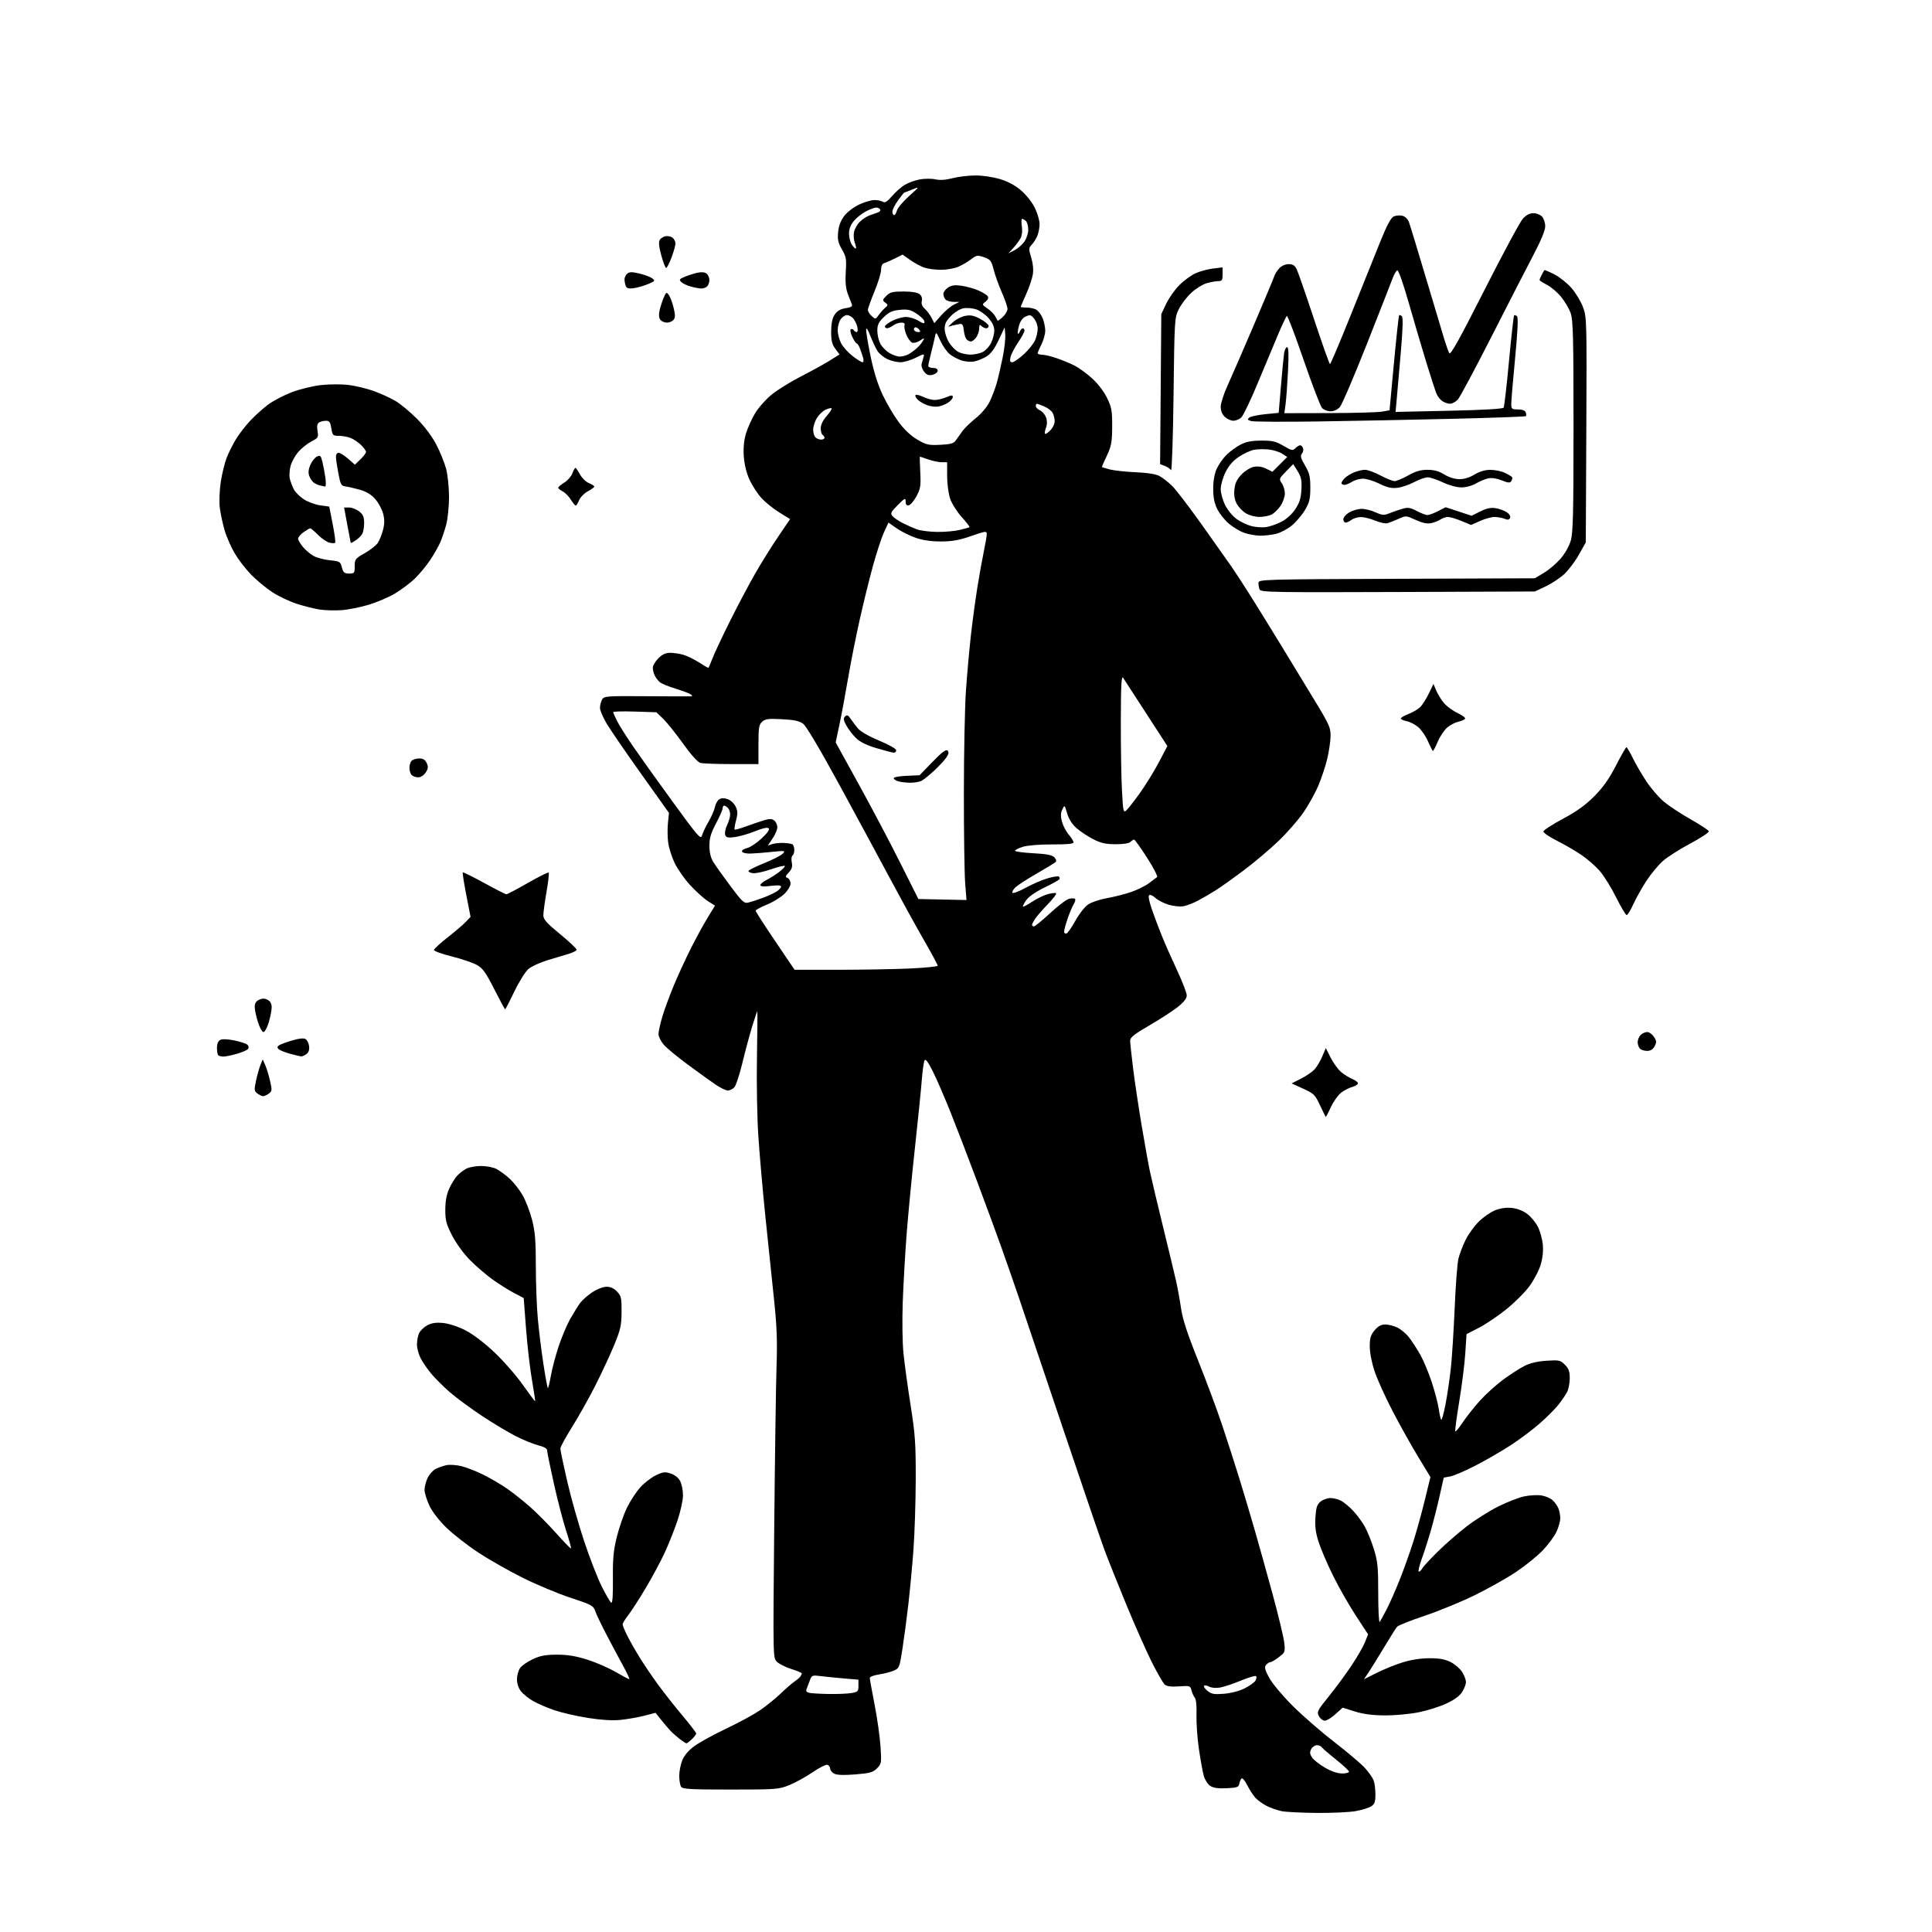 <svg version="1.1" xmlns="http://www.w3.org/2000/svg" xmlns:xlink="http://www.w3.org/1999/xlink" width="1024" height="1024" viewBox="0 0 1024 1024"><path stroke="none" fill="black" fill-rule="evenodd" d="M698.066,960.89C690.055,960.83 681.63,960.411 679.344,959.959C677.058,959.506 673.458,958.249 671.344,957.165C669.23,956.082 666.538,954.138 665.363,952.847C664.187,951.556 662.238,948.534 661.032,946.131C659.825,943.728 658.468,942.153 658.016,942.631C657.564,943.109 657.033,944.4 656.837,945.5C656.531,947.212 655.569,947.543 650.141,947.8C645.697,948.011 643.1,947.64 641.451,946.56C640.157,945.712 638.621,943.327 638.036,941.259C637.452,939.192 636.285,932.775 635.443,927.0C634.601,921.225 634.027,913.061 634.168,908.858C634.323,904.262 633.974,900.673 633.293,899.853C632.67,899.103 631.872,897.34 631.52,895.935C630.906,893.489 630.627,893.399 624.937,893.811C620.931,894.101 618.478,893.811 617.407,892.923C616.533,892.197 613.437,886.856 610.527,881.052C607.617,875.248 601.567,861.619 597.083,850.765C592.599,839.91 587.304,826.635 585.315,821.265C583.327,815.894 573.45,786.975 563.365,757.0C553.281,727.025 542.813,695.975 540.104,688.0C537.394,680.025 533.166,667.875 530.707,661.0C528.248,654.125 522.539,638.609 518.021,626.521C513.503,614.432 507.14,597.864 503.881,589.703C500.623,581.542 496.344,571.662 494.372,567.746C491.856,562.749 490.56,561.056 490.022,562.064C489.601,562.854 488.945,567.55 488.565,572.5C488.184,577.45 486.548,593.601 484.93,608.391C483.312,623.181 481.34,643.656 480.548,653.891C479.756,664.126 478.824,680.375 478.477,690.0C478.119,699.953 478.291,711.813 478.877,717.5C479.443,723.0 481.147,735.375 482.662,745.0C485.081,760.366 485.409,765.183 485.351,784.5C485.315,796.6 484.754,813.475 484.105,822.0C483.456,830.525 482.252,843.35 481.428,850.5C480.605,857.65 479.208,868.162 478.323,873.861C476.761,883.92 476.624,884.259 473.607,885.515C471.898,886.227 468.363,887.129 465.75,887.518C463.137,887.908 461.002,888.738 461.004,889.364C461.006,889.989 462.149,896.327 463.544,903.448C464.938,910.569 466.352,920.537 466.684,925.599C467.265,934.45 467.194,934.897 464.809,937.282C462.681,939.41 461.047,939.863 453.28,940.478C447.155,940.963 443.547,940.828 442.116,940.062C440.952,939.439 440.0,938.256 440.0,937.433C440.0,936.611 439.373,935.697 438.606,935.402C437.84,935.108 434.281,936.875 430.698,939.328C427.116,941.78 421.555,944.848 418.342,946.144C412.741,948.403 411.455,948.5 387.214,948.5C365.825,948.5 361.781,948.269 360.979,947.0C360.457,946.175 360.024,943.597 360.015,941.27C360.007,938.944 360.722,935.235 361.605,933.028C362.652,930.412 364.893,927.781 368.045,925.467C370.704,923.515 378.194,919.397 384.689,916.315C391.185,913.233 399.2,908.901 402.5,906.688C405.8,904.475 410.76,900.492 413.522,897.836C416.285,895.18 419.66,892.244 421.022,891.312C422.385,890.379 423.831,889.14 424.235,888.558C424.639,887.976 424.976,887.245 424.985,886.933C424.993,886.621 422.491,885.574 419.425,884.608C416.359,883.642 412.915,881.915 411.772,880.772C409.693,878.693 409.693,878.662 410.352,810.096C410.715,772.368 411.271,733.625 411.588,724.0C412.046,710.056 411.738,702.537 410.07,687.0C408.918,676.275 406.878,656.7 405.535,643.5C404.193,630.3 402.568,611.625 401.925,602.0C401.281,592.375 400.955,573.587 401.199,560.25C401.444,546.913 401.526,536.0 401.382,536.0C401.239,536.0 399.982,539.735 398.59,544.299C397.197,548.864 394.877,557.526 393.433,563.549C391.99,569.572 390.107,575.288 389.249,576.25C388.392,577.212 386.828,578.0 385.775,578.0C384.722,578.0 381.754,576.557 379.18,574.794C376.606,573.031 370.0,568.275 364.5,564.224C359.0,560.174 353.275,555.429 351.777,553.68C350.279,551.931 349.042,549.424 349.027,548.108C349.012,546.792 349.912,542.653 351.027,538.909C352.142,535.165 354.868,527.745 357.084,522.419C359.301,517.093 363.339,508.302 366.059,502.883C368.778,497.464 372.796,490.1 374.988,486.519L378.973,480.008L375.218,477.638C373.152,476.334 368.966,472.571 365.916,469.276C362.865,465.98 359.11,460.633 357.571,457.392C356.032,454.151 354.483,449.25 354.129,446.5C353.774,443.75 353.729,439.103 354.027,436.174L354.57,430.849L339.83,410.174C331.723,398.803 323.494,386.81 321.545,383.523C319.595,380.235 318,376.493 318.0,375.207C318,373.921 318.484,371.965 319.075,370.86C320.107,368.931 321.056,368.857 342.825,369.008C355.296,369.095 365.95,369.122 366.5,369.068C367.05,369.014 366.825,368.525 366.0,367.983C365.175,367.44 361.575,366.09 358.0,364.983C354.425,363.876 350.786,362.415 349.913,361.735C349.041,361.056 347.803,359.517 347.163,358.316C346.524,357.114 346,355.167 346,353.989C346,352.81 347.315,350.531 348.923,348.923C350.987,346.86 352.825,346.002 355.173,346.006C357.003,346.009 360.091,346.453 362.035,346.993C363.979,347.533 367.707,349.331 370.319,350.988C372.932,352.644 375.218,354 375.399,354C375.58,354.0 376.529,351.863 377.507,349.25C378.485,346.637 382.647,337.751 386.755,329.503C390.863,321.254 396.939,309.779 400.258,304.003C403.576,298.226 409.098,289.369 412.528,284.319L418.764,275.139L413.02,271.593C409.861,269.643 405.587,266.178 403.523,263.894C401.459,261.609 398.632,257.253 397.24,254.214C395.669,250.78 394.53,246.163 394.233,242.019C393.916,237.587 394.288,233.53 395.342,229.925C396.213,226.941 398.406,222.041 400.213,219.036C402.021,216.03 406.053,211.518 409.173,209.009C412.293,206.5 419.237,202.209 424.604,199.473C429.97,196.738 436.747,193.008 439.662,191.184L444.963,187.869L442.732,184.847C440.978,182.473 440.508,180.506 440.535,175.663C440.559,171.4 441.136,168.65 442.405,166.743C443.696,164.802 445.405,163.799 448.174,163.356C451.298,162.857 451.967,162.394 451.42,161.113C451.041,160.226 450.072,157.7 449.266,155.5C448.259,152.749 447.951,149.159 448.279,144.0C448.705,137.32 448.484,136.03 446.256,132.203C444.23,128.723 443.844,126.972 444.226,122.995C444.545,119.685 445.606,116.895 447.482,114.435C449.047,112.383 452.507,109.741 455.383,108.402C458.197,107.092 461.85,106.022 463.5,106.025C465.15,106.028 467.156,106.446 467.958,106.953C469.039,107.636 470.271,106.876 472.725,104.008C474.545,101.882 477.548,99.206 479.398,98.063C481.248,96.92 484.866,95.591 487.439,95.11C490.011,94.63 493.75,94.605 495.748,95.056C498.164,95.601 501.231,95.394 504.901,94.438C507.936,93.647 513.428,93 517.105,93.0C520.959,93 526.524,93.845 530.248,94.995C534.607,96.341 538.264,98.361 541.498,101.207C544.21,103.594 547.306,107.61 548.634,110.462C549.925,113.233 550.985,116.933 550.99,118.685C550.996,120.437 550.52,123.137 549.933,124.685C549.347,126.233 548.011,128.414 546.965,129.531C545.18,131.437 545.155,131.864 546.569,136.531C547.513,139.648 547.83,142.991 547.419,145.5C547.059,147.7 545.467,152.375 543.882,155.888C542.297,159.402 541.0,162.439 541.0,162.638C541.0,162.837 542.38,163.0 544.066,163.0C545.752,163.0 548.04,163.486 549.15,164.08C550.261,164.675 551.806,166.685 552.585,168.548C553.363,170.411 554.0,173.43 554.0,175.256C554.0,177.083 553.1,180.342 552.0,182.5C550.9,184.658 550.0,186.778 550.0,187.211C550.0,187.645 551.055,188 552.343,188C553.632,188 557.141,188.845 560.142,189.877C563.142,190.909 567.398,192.673 569.6,193.796C571.803,194.92 575.921,197.921 578.752,200.467C581.789,203.197 585.047,207.433 586.7,210.797C589.18,215.847 589.497,217.587 589.472,226.0C589.448,234.2 589.072,236.304 586.722,241.374C585.225,244.605 584.0,247.359 584.0,247.494C584.0,247.63 585.913,248.227 588.25,248.822C590.587,249.416 596.777,250.081 602.005,250.299C608.04,250.551 612.604,251.272 614.505,252.274C616.152,253.142 619.204,255.528 621.286,257.575C623.369,259.623 630.531,268.994 637.204,278.399C643.876,287.805 650.774,297.554 652.533,300.065C654.292,302.576 658.557,309.101 662.01,314.565C665.463,320.029 673.242,332.6 679.297,342.5C685.351,352.4 693.686,366.102 697.818,372.949C704.659,384.284 705.322,385.849 705.217,390.429C705.154,393.196 704.333,398.618 703.391,402.48C702.449,406.341 700.346,412.65 698.717,416.5C697.088,420.35 693.521,426.739 690.79,430.697C688.058,434.655 682.151,441.418 677.662,445.725C673.173,450.032 665.0,456.942 659.5,461.08C654.0,465.218 647.25,470.033 644.5,471.78C641.75,473.527 637.475,476.026 635.0,477.333C632.525,478.64 629.058,479.984 627.296,480.32C625.533,480.657 621.992,480.3 619.426,479.528C616.86,478.755 613.723,477.149 612.454,475.957C611.186,474.765 609.694,474.071 609.14,474.414C608.503,474.807 608.985,477.517 610.449,481.768C611.723,485.471 614.128,491.875 615.793,496.0C617.459,500.125 621.111,508.384 623.911,514.354C626.71,520.323 629.0,526.275 629.0,527.581C629.0,529.228 627.502,531.137 624.103,533.824C621.41,535.953 614.66,540.325 609.103,543.539C601.39,548.001 599.0,549.877 599.0,551.471C599.0,552.62 599.691,559.171 600.535,566.03C601.379,572.888 603.416,586.515 605.061,596.31C606.707,606.106 608.688,617.131 609.464,620.81C610.241,624.49 613.354,637.625 616.382,650.0C619.41,662.375 622.548,675.425 623.354,679.0C624.161,682.575 625.345,689.1 625.986,693.5C626.83,699.293 629.313,706.879 634.985,721.0C639.293,731.725 645.072,747.25 647.826,755.5C650.58,763.75 654.638,776.35 656.844,783.5C659.05,790.65 662.673,802.8 664.896,810.5C667.118,818.2 671.451,833.725 674.524,845.0C677.598,856.275 680.368,867.797 680.681,870.604C681.229,875.523 681.124,875.804 677.78,878.354C675.872,879.809 673.846,881.0 673.278,881.0C672.71,881.0 671.701,881.655 671.036,882.456C670.066,883.626 670.387,884.956 672.664,889.206C674.249,892.165 679.692,898.691 685.002,904.0C690.227,909.225 700.186,917.886 707.133,923.247C714.079,928.608 721.411,934.819 723.426,937.05C725.441,939.28 727.519,942.235 728.045,943.617C728.57,944.999 729.0,948.341 729.0,951.042C729.0,955.041 728.582,956.223 726.75,957.4C725.513,958.196 721.83,959.331 718.566,959.923C715.303,960.515 706.078,960.951 698.066,960.89zM711.25,939.978C713.312,939.99 715.0,939.569 715.0,939.043C715.0,938.516 711.879,935.595 708.064,932.551C704.25,929.508 700.848,926.564 700.505,926.009C700.163,925.454 699.024,925.0 697.976,925.0C696.928,925.0 695.573,925.93 694.964,927.067C694.109,928.664 694.204,929.662 695.379,931.456C696.216,932.733 699.285,935.167 702.2,936.867C705.52,938.802 708.901,939.964 711.25,939.978zM363.82,924.0C363.518,924.0 361.972,923.007 360.385,921.793C358.798,920.579 356.6,918.647 355.5,917.499C354.4,916.351 352.137,913.706 350.471,911.621L347.442,907.831L341.471,909.37C338.187,910.216 332.555,911.207 328.955,911.571C324.636,912.009 318.768,911.663 311.694,910.554C305.8,909.629 297.767,907.781 293.844,906.447C289.921,905.113 284.784,902.892 282.429,901.511C280.073,900.131 277.213,897.815 276.073,896.366C274.837,894.795 274.0,892.259 274.0,890.088C274.0,888.084 274.734,885.397 275.632,884.116C276.529,882.834 279.567,880.714 282.382,879.403C286.37,877.546 289.2,877.017 295.198,877.01C300.736,877.003 305.227,877.733 311.198,879.613C315.764,881.05 322.504,883.975 326.174,886.113C329.845,888.251 333.147,890.0 333.511,890.0C333.876,890.0 332.255,886.513 329.91,882.25C327.564,877.987 323.549,870.45 320.986,865.5C318.422,860.55 315.899,855.216 315.378,853.646C314.524,851.073 313.258,850.406 302.54,846.889C296.001,844.742 284.665,840.026 277.349,836.407C270.034,832.789 259.273,826.674 253.436,822.819C247.599,818.965 239.946,812.989 236.428,809.54C232.583,805.77 229.033,801.121 227.526,797.884C226.147,794.923 225.015,791.218 225.01,789.651C225.004,788.084 225.736,785.252 226.635,783.357C227.534,781.462 229.447,779.311 230.885,778.576C232.323,777.842 234.9,776.94 236.612,776.571C238.324,776.203 241.924,776.441 244.612,777.101C247.3,777.761 252.55,779.82 256.278,781.677C260.005,783.534 265.61,786.825 268.732,788.992C271.854,791.158 277.354,795.522 280.954,798.69C284.555,801.858 290.824,808.187 294.887,812.754C298.95,817.322 302.442,820.892 302.646,820.687C302.85,820.483 301.7,816.308 300.091,811.408C298.482,806.509 295.554,795.261 293.583,786.414C291.612,777.567 290.0,769.633 290.0,768.783C290.0,767.78 288.381,766.83 285.393,766.077C282.859,765.439 277.571,763.305 273.643,761.335C269.714,759.364 261.55,754.478 255.5,750.476C249.45,746.474 241.743,740.792 238.373,737.85C235.003,734.907 230.583,730.506 228.551,728.069C226.519,725.633 223.989,721.938 222.928,719.859C221.868,717.781 221.0,714.508 221.0,712.587C221,710.666 221.503,707.99 222.118,706.641C222.732,705.292 224.686,703.407 226.46,702.452C228.801,701.191 231.1,700.851 234.849,701.211C237.894,701.504 242.705,703.074 246.571,705.036C250.599,707.08 256.513,711.55 261.901,716.623C266.726,721.165 273.539,728.941 277.041,733.903C280.543,738.865 283.512,742.821 283.638,742.695C283.764,742.57 283.008,737.524 281.957,731.483C280.907,725.442 279.491,713.185 278.811,704.244L277.575,687.987L272.537,685.359C269.767,683.913 264.695,680.732 261.266,678.289C257.837,675.846 252.397,671.188 249.177,667.937C245.762,664.49 241.795,659.061 239.661,654.911C236.514,648.794 236.003,646.861 236.022,641.147C236.037,636.632 236.698,633.056 238.084,630.0C239.206,627.525 241.109,624.445 242.312,623.155C243.515,621.865 245.715,620.178 247.2,619.405C248.686,618.632 252.195,618.0 255,618.0C257.805,618.0 261.454,618.7 263.109,619.557C264.765,620.413 267.886,622.709 270.046,624.66C272.205,626.611 275.335,630.589 277.001,633.501C278.666,636.413 280.923,642.288 282.015,646.557C283.602,652.765 284.001,657.642 284.003,670.91C284.005,680.034 284.48,692.675 285.058,699.0C285.636,705.325 286.963,716.066 288.007,722.869C289.051,729.672 290.101,735.434 290.34,735.674C290.58,735.913 291.304,733.047 291.949,729.305C292.595,725.562 294.471,718.459 296.119,713.521C297.767,708.582 300.524,702.057 302.246,699.021C303.967,695.984 306.296,692.236 307.42,690.691C308.544,689.145 311.462,686.558 313.903,684.941C316.461,683.246 319.68,682.0 321.497,682.0C323.596,682.0 325.462,682.864 327.076,684.583C329.244,686.894 329.494,688.027 329.447,695.333C329.4,702.434 328.896,704.709 325.585,712.766C323.491,717.863 318.993,727.538 315.591,734.266C312.188,740.995 306.614,750.934 303.202,756.354C299.791,761.774 297.0,766.918 297.0,767.786C297.0,768.654 298.614,776.37 300.587,784.932C302.56,793.494 306.596,807.795 309.556,816.71C312.516,825.626 316.74,836.504 318.942,840.885C321.144,845.265 323.406,849.133 323.968,849.48C324.646,849.9 324.944,845.643 324.853,836.806C324.743,826.048 325.146,821.777 326.955,814.5C328.186,809.55 330.569,802.672 332.251,799.216C333.932,795.759 337.044,790.959 339.165,788.549C341.287,786.139 345.036,783.193 347.497,782.001C351.375,780.124 352.442,779.991 355.503,781.001C357.675,781.718 359.605,783.27 360.517,785.034C361.333,786.611 362.0,789.994 362.0,792.553C362.0,795.112 360.691,801.112 359.091,805.886C357.492,810.661 354.421,818.378 352.267,823.034C350.114,827.69 345.524,836.225 342.067,842.0C338.61,847.775 334.481,854.161 332.891,856.191C331.301,858.222 330.0,860.374 330.0,860.975C330.0,861.575 331.189,864.414 332.643,867.283C334.097,870.152 337.111,875.425 339.342,879.0C341.573,882.575 345.858,888.875 348.865,893.0C351.872,897.125 357.632,904.427 361.666,909.227C365.7,914.027 369.0,918.336 369.0,918.803C369.0,919.269 367.958,920.63 366.686,921.826C365.413,923.022 364.123,924.0 363.82,924.0zM702.166,912.0C701.161,912.0 699.759,910.918 699.051,909.596C697.853,907.356 698.217,906.633 704.4,898.975C708.049,894.455 713.464,887.1 716.433,882.629C719.403,878.158 722.571,872.643 723.475,870.374L725.118,866.249L718.659,856.374C715.106,850.943 709.739,841.55 706.733,835.5C703.726,829.45 700.256,821.423 699.022,817.662C697.328,812.498 696.88,809.221 697.195,804.278C697.535,798.946 698.039,797.387 699.917,795.866C701.184,794.84 703.544,794.0 705.16,794.0C706.777,794.0 709.314,794.638 710.8,795.418C712.285,796.197 715.13,798.56 717.121,800.668C719.113,802.775 721.889,806.525 723.291,809.0C724.692,811.475 726.887,816.875 728.169,821.0C730.207,827.556 730.499,830.535 730.493,844.665C730.49,853.556 730.846,860.306 731.285,859.665C731.723,859.024 733.407,855.94 735.025,852.81C736.644,849.681 739.722,842.706 741.867,837.31C744.011,831.915 747.203,823.0 748.96,817.5C750.718,812.0 753.506,801.953 755.156,795.173L758.155,782.846L751.669,772.173C748.101,766.303 742.019,755.425 738.153,748.0C734.287,740.575 729.971,731.046 728.562,726.824C727.054,722.307 726.0,716.885 726.0,713.65C726.0,709.196 726.491,707.57 728.589,705.077C730.424,702.896 732.054,702.0 734.188,702.0C735.843,702.0 738.733,702.728 740.609,703.619C742.485,704.509 745.289,706.871 746.84,708.869C748.39,710.866 751.073,715.007 752.801,718.071C754.528,721.135 757.265,727.692 758.883,732.641C760.5,737.591 762.146,743.859 762.539,746.57C762.933,749.282 763.509,751.935 763.821,752.467C764.132,752.999 765.168,749.399 766.123,744.467C767.079,739.535 768.362,730.878 768.975,725.229C769.587,719.58 770.502,705.18 771.008,693.229C771.513,681.278 772.409,669.527 772.999,667.115C773.588,664.703 775.279,660.262 776.756,657.247C778.232,654.231 781.426,649.806 783.852,647.414C786.279,645.022 790.224,642.316 792.62,641.401C795.432,640.327 798.574,639.917 801.482,640.245C804.219,640.554 807.367,641.806 809.503,643.434C811.436,644.909 813.953,647.947 815.095,650.186C816.237,652.424 817.412,656.594 817.707,659.453C818.05,662.778 817.662,666.651 816.629,670.206C815.74,673.262 813.044,678.437 810.638,681.706C808.231,684.975 802.647,690.541 798.227,694.075C793.808,697.609 787.29,701.987 783.743,703.804L777.294,707.108L776.629,717.304C776.264,722.912 774.82,734.41 773.421,742.856C772.023,751.301 771.086,758.419 771.34,758.674C771.595,758.928 773.395,756.737 775.342,753.804C777.288,750.872 781.38,745.711 784.435,742.335C787.49,738.959 793.029,733.958 796.745,731.221C800.46,728.484 805.525,725.218 808.0,723.964C810.963,722.463 814.949,721.524 819.669,721.216C826.352,720.779 827.013,720.923 829.419,723.328C831.445,725.354 832.0,726.898 832.0,730.504C832.0,733.032 831.369,736.314 830.597,737.8C829.826,739.285 827.772,742.3 826.033,744.5C824.294,746.7 819.863,751.146 816.186,754.379C812.509,757.613 805.675,762.758 801.0,765.813C796.325,768.867 787.951,773.727 782.39,776.612C776.83,779.496 770.688,782.156 768.742,782.521L765.204,783.184L763.036,792.842C761.844,798.154 759.769,806.338 758.425,811.03C757.081,815.721 754.885,822.584 753.544,826.28C752.203,829.976 751.517,833.0 752.018,833.0C752.519,833.0 753.354,832.212 753.872,831.25C754.391,830.288 758.119,826.249 762.158,822.275C766.196,818.301 773.1,812.29 777.5,808.917C781.9,805.544 789.325,800.865 794.0,798.519C798.675,796.173 804.889,793.746 807.81,793.125C810.73,792.504 814.865,792.275 816.998,792.616C819.131,792.957 821.831,794.126 822.999,795.214C824.167,796.302 825.545,798.303 826.061,799.661C826.578,801.019 826.99,803.338 826.978,804.815C826.966,806.292 826.085,809.419 825.02,811.766C823.955,814.112 820.72,818.531 817.83,821.586C814.941,824.641 808.509,829.855 803.538,833.173C798.567,836.49 788.65,842.065 781.5,845.561C774.35,849.057 762.468,853.935 755.095,856.4C747.722,858.865 741.164,861.471 740.521,862.191C739.879,862.911 736.791,867.775 733.66,873.0C730.528,878.225 726.834,884.201 725.45,886.279L722.934,890.058L729.717,886.645C733.448,884.767 739.65,882.256 743.5,881.065C747.915,879.699 753.151,878.897 757.681,878.894C763.006,878.89 765.924,879.431 768.97,880.985C771.23,882.138 773.959,884.525 775.035,886.29C776.112,888.056 776.993,890.4 776.993,891.5C776.993,892.6 776.123,894.926 775.061,896.668C773.788,898.755 770.975,900.855 766.814,902.824C763.342,904.467 756.675,906.586 752.0,907.532C747.271,908.49 739.286,909.227 734.0,909.193C727.408,909.151 722.531,908.514 718.068,907.114L711.636,905.096L707.815,908.548C705.714,910.447 703.172,912.0 702.166,912.0zM439.5,897.853C443.9,897.922 449.188,897.699 451.25,897.358C454.682,896.791 455.0,896.464 455.0,893.507L455.0,890.276L447.25,889.606C442.988,889.238 437.424,888.676 434.886,888.358C430.503,887.807 430.221,887.921 429.239,890.639C428.67,892.213 427.899,894.252 427.526,895.17C427.027,896.397 427.465,896.959 429.174,897.284C430.453,897.528 435.1,897.784 439.5,897.853zM648.727,897.732C652.404,897.438 656.886,896.264 659.67,894.867C662.263,893.565 664.845,891.734 665.407,890.798C665.969,889.862 666.117,888.783 665.734,888.401C665.352,888.019 661.768,889.064 657.77,890.724C653.771,892.384 648.819,894.045 646.764,894.414C644.575,894.807 642.158,894.62 640.928,893.962C639.774,893.344 638.53,893.138 638.164,893.505C637.799,893.872 638.625,895.085 640.0,896.201C642.102,897.907 643.492,898.151 648.727,897.732zM702.721,591.99C702.599,591.984 701.225,589.239 699.666,585.89C697.033,580.232 696.399,579.604 690.71,577.021L684.588,574.242L689.544,571.72C692.27,570.333 695.484,568.141 696.687,566.849C697.889,565.557 699.735,562.475 700.788,560.0L702.702,555.5L705.302,560.62C706.732,563.436 709.214,566.844 710.818,568.193C712.422,569.543 715.161,571.238 716.905,571.961C718.649,572.683 719.917,573.75 719.723,574.332C719.528,574.915 718.18,575.709 716.726,576.098C715.272,576.487 712.742,577.76 711.102,578.927C709.463,580.094 706.956,583.513 705.532,586.525C704.107,589.536 702.842,591.995 702.721,591.99zM139.5,581.0C138.885,581.0 137.519,580.369 136.464,579.598C134.719,578.321 134.649,577.713 135.685,572.848C136.311,569.906 137.368,566.15 138.034,564.5L139.245,561.5L140.568,564.5C141.296,566.15 142.45,569.919 143.133,572.876C144.271,577.802 144.217,578.368 142.496,579.626C141.463,580.382 140.115,581.0 139.5,581.0zM118.485,560.0C117.302,560.0 116.033,559.7 115.667,559.333C115.3,558.967 115.0,557.182 115.0,555.369C115.0,553.236 115.618,551.754 116.75,551.174C117.826,550.622 120.723,550.734 124.274,551.462C127.45,552.114 130.538,553.138 131.137,553.737C131.736,554.336 131.931,555.303 131.57,555.887C131.209,556.471 128.602,557.635 125.776,558.474C122.949,559.313 119.669,560.0 118.485,560.0zM159.559,559.911C158.976,559.861 156.304,559.218 153.621,558.481C150.937,557.744 148.241,556.641 147.629,556.029C146.813,555.213 146.914,554.666 148.008,553.973C148.829,553.455 151.968,552.305 154.985,551.419C158.629,550.348 160.979,550.125 161.985,550.754C162.818,551.275 163.651,552.984 163.836,554.552C164.056,556.42 163.56,557.849 162.395,558.701C161.417,559.415 160.141,559.96 159.559,559.911zM873.031,557.0C871.584,557.0 869.86,556.46 869.2,555.8C868.54,555.14 868.0,553.597 868.0,552.371C868.0,551.146 868.707,549.436 869.571,548.571C870.436,547.707 872,547.0 873.048,547.0C874.096,547.0 875.704,548.145 876.622,549.545C878.045,551.718 878.097,552.45 876.976,554.545C876.092,556.197 874.801,557.0 873.031,557.0zM139.644,547.0C138.941,547.0 137.608,544.598 136.683,541.662C135.757,538.726 135.0,535.117 135.0,533.641C135.0,531.787 135.734,530.623 137.374,529.876C139.096,529.091 140.33,529.106 141.874,529.932C143.26,530.674 144.0,532.039 144.0,533.854C144.0,535.385 143.308,538.969 142.461,541.818C141.615,544.668 140.347,547.0 139.644,547.0zM267.739,535.0C267.559,535.0 264.956,530.167 261.956,524.261C257.432,515.357 255.853,513.163 252.712,511.418C250.628,510.261 244.666,508.245 239.462,506.938C234.258,505.632 230.005,504.099 230.012,503.531C230.019,502.964 233.286,499.944 237.273,496.819C241.259,493.695 245.619,489.97 246.961,488.541L249.401,485.944L247.144,474.362C245.902,467.992 245.063,462.604 245.278,462.389C245.493,462.174 250.581,464.69 256.585,467.98C262.588,471.27 267.902,473.971 268.393,473.981C268.884,473.991 274.01,471.289 279.785,467.975C285.559,464.662 290.523,462.19 290.815,462.482C291.107,462.774 290.586,467.397 289.657,472.756C288.728,478.115 287.975,483.701 287.984,485.169C287.997,487.307 289.778,489.297 296.938,495.169C301.854,499.201 305.764,502.922 305.626,503.438C305.488,503.953 303.603,504.903 301.438,505.548C299.272,506.194 294.243,507.708 290.263,508.914C286.283,510.12 281.71,512.215 280.1,513.569C278.489,514.925 275.126,520.295 272.62,525.516C270.116,530.732 267.919,535.0 267.739,535.0zM443.913,514.0C456.436,514.0 473.504,513.705 481.841,513.344C490.178,512.983 497.0,512.297 497.0,511.82C497.0,511.343 493.702,505.225 489.672,498.226C485.642,491.227 477.9,477.175 472.467,467.0C467.035,456.825 454.893,434.353 445.484,417.062C434.869,397.555 427.365,384.869 425.712,383.634C423.691,382.126 420.976,381.535 414.492,381.195C407.279,380.816 405.63,381.025 403.969,382.528C402.252,384.082 402.0,385.634 402.0,394.655L402.0,405.0L387.75,404.986C379.913,404.979 372.466,404.696 371.203,404.358C369.805,403.983 366.215,399.978 362.025,394.121C358.241,388.83 353.514,382.927 351.522,381.006L347.9,377.511L336.45,377.148C330.153,376.948 325.0,377.076 325.0,377.432C325.0,377.788 325.961,379.974 327.136,382.29C328.31,384.605 332.218,390.775 335.82,396.0C339.422,401.225 348.899,414.47 356.88,425.433C369.985,443.435 371.458,445.12 372.072,442.823C372.446,441.423 373.998,438.154 375.519,435.557C377.041,432.961 378.569,429.453 378.915,427.763C379.26,426.074 380.297,424.215 381.219,423.634C382.351,422.92 383.803,422.896 385.695,423.562C387.235,424.103 389.128,425.866 389.9,427.478C391.041,429.859 391.083,431.242 390.121,434.839C389.469,437.276 389.123,439.456 389.351,439.684C389.579,439.913 392.406,439.127 395.633,437.939C398.86,436.75 403.153,435.294 405.173,434.703C408.006,433.874 409.208,433.927 410.423,434.936C411.29,435.656 412.0,437.252 412.0,438.483C412.0,439.714 410.866,442.392 409.48,444.434L406.96,448.147L409.23,447.398C410.479,446.985 413.192,446.704 415.26,446.771C417.329,446.839 419.466,447.17 420.01,447.506C420.555,447.843 421.0,449.19 421.0,450.5C421.0,451.81 420.565,453.151 420.033,453.48C419.501,453.809 419.336,455.43 419.666,457.082C420.12,459.349 419.731,460.658 418.079,462.415C416.216,464.399 416.122,464.833 417.446,465.341C418.301,465.669 419.0,466.988 419.0,468.272C419.0,469.608 417.567,471.997 415.65,473.854C413.808,475.64 409.645,478.18 406.4,479.499C403.155,480.818 400.5,482.258 400.5,482.699C400.5,483.139 405.145,490.363 410.822,498.75L421.144,514.0L443.913,514.0zM565.25,494.761C565.938,494.539 568.075,491.48 570.0,487.965C571.937,484.428 574.949,480.598 576.744,479.39C578.528,478.19 582.989,476.685 586.656,476.046C590.324,475.408 596.064,473.954 599.412,472.816C602.761,471.679 607.048,469.567 608.94,468.124C610.832,466.681 612.782,465.225 613.274,464.889C613.766,464.553 611.387,459.94 607.987,454.639C604.587,449.338 601.489,445.0 601.102,445.0C600.716,445.0 599.838,445.562 599.15,446.25C598.39,447.01 595.276,447.485 591.2,447.461C585.915,447.43 583.399,446.85 579.287,444.713C576.42,443.223 572.482,440.606 570.537,438.898C568.28,436.917 566.501,434.112 565.62,431.146C564.248,426.524 564.234,426.513 563.036,429.082C562.144,430.996 562.108,432.677 562.9,435.582C563.487,437.737 565.099,440.807 566.483,442.406C567.868,444.004 569.0,445.83 569.0,446.464C569.0,447.269 565.61,447.6 557.75,447.561C551.285,447.529 544.692,448.052 542.25,448.791C539.913,449.498 538.0,450.448 538.0,450.902C538.0,451.356 542.311,451.953 547.579,452.229C554.589,452.595 557.595,453.166 558.786,454.358C559.816,455.387 560.062,456.327 559.457,456.914C558.931,457.424 554.45,460.164 549.5,463.004C544.55,465.843 539.501,469.094 538.281,470.228C537.06,471.363 536.312,472.695 536.617,473.19C536.923,473.684 540.024,472.522 543.508,470.606C546.992,468.691 552.184,466.429 555.045,465.579C557.906,464.73 560.649,464.283 561.14,464.586C561.631,464.89 561.79,465.531 561.494,466.01C561.197,466.49 557.618,468.487 553.54,470.448C549.04,472.613 545.272,475.214 543.954,477.065C542.759,478.743 541.963,480.296 542.185,480.518C542.406,480.74 544.593,479.583 547.044,477.949C549.495,476.314 553.233,474.502 555.351,473.922C557.469,473.343 559.468,473.134 559.792,473.459C560.117,473.784 558.112,476.401 555.337,479.275C552.562,482.149 549.55,485.613 548.645,486.973C547.74,488.332 547.0,489.795 547.0,490.223C547.0,490.65 547.454,491.0 548.01,491.0C548.565,491.0 552.414,487.853 556.563,484.006C560.712,480.159 565.229,476.73 566.6,476.386C567.971,476.041 569.393,476.059 569.759,476.425C570.125,476.791 569.83,478.043 569.103,479.207C568.376,480.371 566.93,483.796 565.89,486.818C564.851,489.84 564.0,492.955 564.0,493.74C564.0,494.525 564.562,494.984 565.25,494.761zM862.176,485.0C861.661,485.0 859.136,480.76 856.564,475.577C853.992,470.394 850.054,464.071 847.814,461.526C845.574,458.981 841.211,455.182 838.12,453.085C835.029,450.987 829.237,447.63 825.25,445.623C821.263,443.617 818.013,441.418 818.028,440.737C818.044,440.057 822.657,437.042 828.278,434.037C835.681,430.082 840.293,426.768 845.0,422.025C849.715,417.273 852.873,412.804 856.5,405.749C859.25,400.401 861.744,396.019 862.042,396.012C862.34,396.006 863.848,398.587 865.393,401.75C866.938,404.913 870.197,410.508 872.635,414.185C875.073,417.862 879.234,422.684 881.883,424.902C884.532,427.12 890.895,431.312 896.024,434.217C901.153,437.123 905.508,439.988 905.702,440.584C905.897,441.18 901.487,444.105 895.902,447.084C890.317,450.063 883.802,454.206 881.423,456.292C879.044,458.377 875.115,463.102 872.692,466.792C870.269,470.481 867.121,476.087 865.698,479.25C864.275,482.413 862.69,485.0 862.176,485.0zM396.773,478.342C398.211,477.981 401.595,476.879 404.293,475.893C406.991,474.907 410.279,473.392 411.599,472.527C412.92,471.662 414.0,470.482 414.0,469.905C414.0,469.217 412.108,469.093 408.5,469.543C404.778,470.008 403.0,469.878 403.0,469.141C403.0,468.542 404.462,467.312 406.25,466.408C408.038,465.504 410.962,463.669 412.75,462.331C414.538,460.993 416.0,459.516 416.0,459.049C416.0,458.582 412.818,459.307 408.928,460.66C405.039,462.012 400.651,462.98 399.178,462.81C397.705,462.639 396.591,462.109 396.702,461.632C396.814,461.155 400.584,459.28 405.082,457.467C409.579,455.654 413.988,453.402 414.879,452.462C416.403,450.856 416.052,450.801 409.0,451.539C404.875,451.971 399.741,452.363 397.592,452.412C395.443,452.46 393.506,451.978 393.289,451.341C393.072,450.704 394.236,449.887 395.877,449.527C397.518,449.167 401.005,446.874 403.627,444.433C406.712,441.56 408.051,439.651 407.422,439.022C406.793,438.393 404.281,438.927 400.303,440.534C396.921,441.9 392.104,443.298 389.597,443.642C385.841,444.157 384.923,443.963 384.378,442.542C384.014,441.594 384.455,439.269 385.358,437.375C386.261,435.482 387.0,432.912 387.0,431.666C387.0,430.42 386.46,428.86 385.8,428.2C385.14,427.54 384.24,427.0 383.8,427.0C383.36,427.0 383.0,427.638 383.0,428.417C383.0,429.196 381.425,432.803 379.5,436.431C376.783,441.553 376.001,444.199 376.004,448.264C376.006,451.771 376.682,454.606 378.051,456.851C379.174,458.694 383.258,464.432 387.127,469.6C393.549,478.183 394.386,478.941 396.773,478.342zM499.511,476.767L512.261,477.033L511.557,468.043C511.17,463.099 510.862,441.604 510.872,420.277C510.882,398.949 511.376,374.525 511.971,366.0C512.566,357.475 513.733,344.425 514.565,337.0C515.396,329.575 516.94,318.1 517.997,311.5C519.053,304.9 520.611,296.208 521.458,292.185C522.306,288.161 523.0,284.05 523.0,283.05C523.0,281.375 522.342,281.459 514.75,284.102C508.431,286.301 504.68,286.976 498.725,286.987C493.495,286.996 489.076,286.345 485.225,285C482.076,283.9 477.565,281.644 475.201,279.986L470.902,276.972L468.492,282.236C467.167,285.132 464.542,293.125 462.659,300C460.776,306.875 457.62,319.7 455.645,328.5C453.671,337.3 450.905,351.25 449.499,359.5C448.093,367.75 446.04,378.775 444.936,384.0L442.928,393.5L455.062,415.5C461.736,427.6 471.599,446.275 476.979,457.0L486.762,476.5L499.511,476.767zM597.013,429.488C597.951,428.639 601.206,424.47 604.247,420.223C607.289,415.975 611.792,408.658 614.254,403.962L618.731,395.424L607.615,378.266C601.502,368.828 595.964,360.295 595.309,359.303C594.37,357.882 594.105,362.708 594.059,382.093C594.026,395.619 594.295,412.163 594.654,418.858C595.267,430.243 595.419,430.931 597.013,429.488zM482.5,414.865C480.3,414.83 477.461,414.508 476.191,414.15C474.921,413.793 473.796,413.05 473.691,412.5C473.583,411.934 476.509,411.37 480.442,411.2L487.384,410.9L494.252,403.81C499.203,398.699 501.424,397.024 502.209,397.809C502.993,398.593 502.847,399.585 501.682,401.362C500.794,402.718 497.989,405.778 495.449,408.163C492.909,410.548 489.857,413.047 488.666,413.715C487.475,414.383 484.7,414.9 482.5,414.865zM221.677,412.0C220.425,412.0 218.86,411.46 218.2,410.8C217.54,410.14 217.0,408.43 217.0,407.0C217.0,405.57 217.54,403.86 218.2,403.2C218.86,402.54 220.67,402.0 222.221,402.0C224.248,402.0 225.359,402.693 226.163,404.459C227.061,406.428 226.952,407.424 225.619,409.459C224.643,410.949 223.012,412.0 221.677,412.0zM473.75,398.946C473.062,398.917 468.984,397.853 464.687,396.581C459.361,395.006 455.859,393.286 453.687,391.18C451.934,389.48 449.635,386.482 448.578,384.517C447.03,381.641 446.902,380.707 447.923,379.722C448.929,378.752 449.532,379.007 450.845,380.959C451.755,382.311 453.523,384.638 454.773,386.13C456.118,387.735 460.711,390.362 466.023,392.564C471.09,394.664 475.0,396.876 475.0,397.642C475.0,398.389 474.438,398.976 473.75,398.946zM759.5,398.0C759.256,398.0 758.083,395.74 756.895,392.977C755.706,390.214 753.381,386.815 751.727,385.424C750.074,384.033 747.424,382.635 745.84,382.318C744.255,382.001 742.74,381.388 742.473,380.956C742.206,380.524 743.982,379.408 746.421,378.477C748.859,377.546 751.788,375.791 752.928,374.577C754.069,373.363 756.073,370.149 757.383,367.435L759.765,362.501L761.231,366C762.037,367.925 763.887,370.912 765.342,372.637C766.797,374.362 770.035,376.736 772.537,377.912C775.039,379.089 776.837,380.455 776.532,380.949C776.227,381.442 774.621,382.144 772.965,382.508C771.308,382.872 768.673,384.246 767.109,385.562C765.545,386.877 763.294,390.214 762.105,392.977C760.917,395.74 759.744,398.0 759.5,398.0zM181.0,323.396C177.425,323.652 172.188,323.498 169.362,323.054C166.536,322.609 161.136,321.258 157.362,320.05C153.588,318.842 147.8,316.106 144.5,313.968C141.2,311.831 136.164,307.701 133.309,304.791C130.453,301.881 126.503,296.805 124.53,293.511C122.557,290.217 120.086,284.592 119.04,281.011C117.994,277.43 116.839,271.989 116.475,268.919C116.11,265.85 116.35,259.787 117.008,255.447C117.666,251.107 119.09,245.293 120.174,242.528C121.257,239.763 123.536,235.25 125.24,232.5C126.943,229.75 130.398,225.33 132.918,222.678C135.438,220.025 139.64,216.272 142.257,214.338C144.873,212.403 150.416,209.51 154.574,207.908C158.75,206.301 165.72,204.596 170.141,204.101C174.653,203.596 181.088,203.575 184.888,204.052C188.596,204.518 194.579,205.969 198.185,207.278C201.79,208.586 206.906,210.927 209.555,212.479C212.203,214.031 217.329,218.271 220.945,221.901C224.965,225.935 228.963,231.257 231.232,235.592C233.273,239.493 235.631,245.325 236.472,248.552C237.312,251.78 237.995,258.488 237.988,263.46C237.982,268.432 237.321,274.975 236.52,278.0C235.718,281.025 234.281,285.3 233.326,287.5C232.371,289.7 229.925,293.975 227.89,297.0C225.855,300.025 222.235,304.385 219.845,306.689C217.455,308.993 212.8,312.499 209.5,314.479C206.2,316.46 199.9,319.171 195.5,320.505C191.1,321.838 184.575,323.139 181.0,323.396zM740.867,313.775C674.92,314.025 668.176,313.902 667.617,312.443C667.277,311.56 667.0,309.985 667.0,308.943C667.0,307.105 669.141,307.042 740.25,306.775L813.5,306.5L818.247,303.657C820.858,302.093 824.798,298.765 827.002,296.261C829.33,293.616 831.636,289.598 832.505,286.672C833.754,282.467 834.0,272.461 834.0,225.944C834,178.78 833.768,169.595 832.487,165.963C831.655,163.604 829.366,159.711 827.4,157.313C825.435,154.915 822.066,152.054 819.914,150.956C817.761,149.858 816.0,148.714 816.0,148.414C816.0,148.114 816.511,146.886 817.135,145.684C817.76,144.483 818.39,143.357 818.536,143.183C818.682,143.008 821.039,143.999 823.774,145.385C826.509,146.771 830.589,149.998 832.84,152.556C835.091,155.113 837.862,159.687 838.997,162.72C841.009,168.098 841.053,169.715 840.78,227.868L840.5,287.5L836.783,294.104C834.738,297.736 831.192,302.401 828.903,304.469C826.613,306.537 822.211,309.415 819.12,310.865L813.5,313.5L740.867,313.775zM185.029,304.0C187.816,304.0 188.0,303.759 188.0,300.095C188.0,296.421 188.314,296.014 193.326,293.185C196.256,291.532 199.389,289.055 200.289,287.682C201.188,286.309 202.427,283.188 203.042,280.747C203.867,277.472 203.866,275.215 203.038,272.141C202.421,269.849 200.537,266.403 198.852,264.484C196.751,262.091 194.171,260.541 190.644,259.551C187.815,258.757 184.396,257.971 183.047,257.804C180.878,257.535 180.45,256.747 179.358,251.0C178.679,247.425 178.096,243.488 178.062,242.25C178.025,240.912 178.594,240.0 179.465,240.0C180.271,240.0 182.542,241.415 184.511,243.144L188.091,246.287L191.045,243.456C192.67,241.9 194.0,240.119 194.0,239.5C194.0,238.881 192.762,237.194 191.25,235.751C189.738,234.308 187.233,232.649 185.685,232.064C184.137,231.479 181.382,231.0 179.563,231.0C176.478,231.0 176.213,230.731 175.616,227.0C175.09,223.709 174.58,223.003 172.738,223.015C171.507,223.024 169.871,223.429 169.103,223.915C168.129,224.532 167.883,225.892 168.292,228.411C168.842,231.803 168.649,232.138 165.094,233.952C163.013,235.014 159.91,237.478 158.197,239.428C156.485,241.378 154.602,244.763 154.014,246.949C153.425,249.136 153.244,252.179 153.612,253.713C153.98,255.246 154.905,257.739 155.668,259.254C156.431,260.769 158.8,263.163 160.932,264.573C163.063,265.984 166.988,267.447 169.654,267.824L174.5,268.51L176.343,277.829C177.357,282.954 177.94,287.393 177.64,287.694C177.339,287.994 175.956,287.955 174.566,287.606C173.176,287.257 170.47,285.403 168.552,283.486C166.635,281.569 164.784,280.0 164.438,280.0C164.092,280.0 162.502,280.931 160.904,282.068C159.307,283.206 158.0,284.746 158.0,285.491C158.0,286.237 159.179,288.247 160.619,289.959C162.06,291.671 164.647,293.826 166.369,294.749C168.091,295.671 171.948,296.667 174.941,296.963C180.076,297.47 180.428,297.682 181.219,300.75C181.928,303.5 182.515,304.0 185.029,304.0zM188.541,286.381C187.143,287.297 185.956,287.923 185.902,287.773C185.848,287.623 185.034,283.337 184.093,278.25L182.383,269.0L185.057,269.0C186.527,269.0 188.916,269.933 190.365,271.073C192.426,272.693 193.0,274.016 193.0,277.138C193.0,279.335 192.568,281.938 192.041,282.924C191.513,283.91 189.938,285.466 188.541,286.381zM667.807,283.921C665.438,283.878 661.648,283.185 659.385,282.383C657.122,281.58 653.449,279.365 651.223,277.459C648.997,275.554 646.236,272.054 645.088,269.682C643.622,266.654 643.007,263.451 643.022,258.934C643.036,254.879 643.72,251.013 644.871,248.478C645.876,246.266 648.168,242.986 649.965,241.189C651.761,239.393 655.092,236.941 657.366,235.741C660.45,234.114 663.278,233.552 668.5,233.53C674.399,233.505 676.25,233.941 680.268,236.303C684.579,238.837 685.186,238.957 686.59,237.553C687.444,236.699 688.575,236.0 689.103,236.0C689.631,236.0 690.324,236.681 690.643,237.513C690.963,238.345 690.689,239.669 690.036,240.456C689.093,241.593 689.429,242.873 691.675,246.693C694.048,250.731 694.5,252.619 694.5,258.5C694.5,264.331 694.042,266.279 691.757,270.166C690.248,272.732 687.185,276.398 684.949,278.312C682.712,280.226 678.91,282.289 676.499,282.896C674.087,283.503 670.176,283.964 667.807,283.921zM496.807,281.93C500.826,281.968 506.226,281.484 508.807,280.852C511.388,280.221 513.67,279.564 513.878,279.391C514.085,279.219 512.214,276.808 509.72,274.033C507.225,271.259 504.468,266.886 503.592,264.316C502.706,261.717 502.0,256.395 502.0,252.322L502.0,245.0L499.126,245.0C497.545,245.0 494.338,244.325 492.0,243.5C489.662,242.675 487.661,242.0 487.554,242.0C487.446,242.0 487.541,245.713 487.764,250.25C488.121,257.517 487.881,259.036 485.754,263.0C484.426,265.475 482.588,267.645 481.67,267.823C480.499,268.05 480.0,267.457 480.0,265.838C480.0,263.724 479.647,263.882 475.826,267.703C472.184,271.346 471.825,272.085 473.009,273.511C473.756,274.411 476.172,276.067 478.378,277.193C480.585,278.319 483.99,279.829 485.945,280.55C487.9,281.27 492.788,281.891 496.807,281.93zM671.0,279.382C672.925,279.119 676.525,277.887 679.0,276.644C681.777,275.248 684.636,272.692 686.467,269.967C688.765,266.547 689.51,264.192 689.77,259.525C690.045,254.578 689.687,252.826 687.769,249.736L685.433,245.973L681.599,249.899C677.907,253.68 677.825,253.911 679.382,256.135C680.272,257.406 681.0,259.853 681.0,261.575C681.0,263.296 679.974,266.227 678.72,268.088C677.466,269.948 675.328,272.033 673.97,272.721C672.611,273.408 669.7,273.975 667.5,273.982C665.275,273.988 662.079,273.126 660.299,272.04C658.538,270.967 656.35,268.644 655.437,266.879C654.313,264.704 653.938,262.243 654.275,259.249C654.64,256.013 655.657,253.917 658.073,251.425C659.909,249.53 662.817,247.75 664.631,247.41C666.732,247.015 669.048,247.376 671.153,248.426L674.416,250.054L678.336,246.134L682.256,242.214L679.614,240.483C678.16,239.53 674.981,238.527 672.548,238.253C670.115,237.978 666.587,238.043 664.706,238.395C662.826,238.748 659.226,240.402 656.707,242.071C653.564,244.152 651.322,246.719 649.563,250.249C648.151,253.082 647.0,257.116 647.0,259.23C647.0,261.34 648.089,265.215 649.42,267.842C650.787,270.54 653.506,273.772 655.672,275.272C657.779,276.733 661.303,278.363 663.502,278.894C665.701,279.425 669.075,279.645 671.0,279.382zM735.392,277.323C734.351,277.624 731.475,277.025 729.0,275.991C726.525,274.957 723.124,274.087 721.441,274.056C719.759,274.025 717.509,274.661 716.441,275.468C715.374,276.276 713.938,276.951 713.25,276.968C712.562,276.986 712.0,276.197 712.0,275.216C712.0,274.234 713.384,272.614 715.075,271.614C716.767,270.615 719.648,269.755 721.479,269.703C723.309,269.652 726.687,270.457 728.985,271.493C732.616,273.131 733.577,273.207 736.331,272.079C738.074,271.365 741.127,270.303 743.116,269.719C746.19,268.817 747.356,268.983 750.897,270.829C753.187,272.023 755.741,273.0 756.571,273.0C757.401,273.0 759.911,272.066 762.15,270.924L766.22,268.847L773.104,271.104L779.988,273.361L784.586,271.064C787.895,269.411 790.168,268.928 792.697,269.338C794.63,269.652 797.274,270.605 798.574,271.456C799.949,272.358 800.705,273.606 800.383,274.445C799.963,275.538 799.231,275.658 797.35,274.943C795.986,274.424 793.606,274.0 792.062,274.0C790.518,274.0 787.1,274.953 784.467,276.118L779.68,278.235L774.571,276.118C771.76,274.953 768.558,274.0 767.453,274.0C766.349,274.0 764.557,274.607 763.473,275.348C762.388,276.09 760.114,276.963 758.42,277.289C756.301,277.697 753.764,277.152 750.295,275.545C745.33,273.245 745.189,273.236 741.267,274.992C739.076,275.973 736.432,277.022 735.392,277.323zM305.129,267.961C304.783,267.94 303.599,266.491 302.498,264.74C301.397,262.989 299.456,261.039 298.185,260.405C296.914,259.771 295.87,258.918 295.866,258.509C295.861,258.1 297.287,256.896 299.034,255.833C300.781,254.77 302.712,252.573 303.325,250.951C303.937,249.328 304.687,248.0 304.992,248.0C305.296,248.0 306.376,249.543 307.391,251.428C308.406,253.313 310.534,255.393 312.119,256.049C313.703,256.706 315.0,257.536 315.0,257.894C315.0,258.252 313.457,259.376 311.572,260.391C309.687,261.406 307.607,263.534 306.951,265.119C306.294,266.703 305.474,267.983 305.129,267.961zM740.63,258.554C737.48,258.923 735.197,258.394 731.008,256.327C727.988,254.837 724.039,253.659 722.233,253.71C720.427,253.762 717.851,254.523 716.51,255.402C715.168,256.281 713.38,257.0 712.535,257.0C711.691,257.0 711.0,256.582 711.0,256.071C711.0,255.561 711.77,254.373 712.71,253.433C713.651,252.492 715.887,251.11 717.678,250.361C719.47,249.612 722.084,249.0 723.487,249.0C724.89,249.0 728.568,250.35 731.66,252.0C734.752,253.65 738.125,255.0 739.156,255.0C740.187,255.0 743.422,253.65 746.346,252.0C750.263,249.79 752.957,249.001 756.581,249.005C760.053,249.009 762.677,249.735 765.5,251.474C767.964,252.992 771.036,253.948 773.5,253.964C776.039,253.98 778.961,253.09 781.5,251.526C784.103,249.923 787.019,249.052 789.849,249.031C792.241,249.014 795.736,249.73 797.615,250.622C799.495,251.513 801.22,252.547 801.45,252.919C801.68,253.291 801.492,254.203 801.033,254.946C800.343,256.063 799.467,256.004 795.958,254.6C793.285,253.53 790.615,253.145 788.735,253.558C787.095,253.918 784.182,255.14 782.261,256.273C780.234,257.469 777.014,258.333 774.584,258.333C772.125,258.333 768.072,257.233 764.761,255.667C761.66,254.2 758.038,253.0 756.711,253.0C755.384,253.0 752.152,254.141 749.529,255.536C746.906,256.93 742.902,258.288 740.63,258.554zM172.311,257.884C171.865,257.82 170.6,257.547 169.5,257.276C168.4,257.006 166.891,256.289 166.146,255.683C165.401,255.078 164.391,253.53 163.902,252.243C163.304,250.668 163.473,248.803 164.422,246.533C165.197,244.678 166.75,242.669 167.873,242.068C169.713,241.083 170.01,241.348 170.867,244.737C171.39,246.807 172.111,250.637 172.47,253.25C172.829,255.863 172.757,257.948 172.311,257.884zM622.0,209.5C621.72,232.472 621.128,249.923 620.653,249.188C620.187,248.467 618.696,247.455 617.341,246.939L614.875,246.002L615.193,206.251L615.51,166.5L618.102,161.0C619.527,157.975 622.675,153.518 625.097,151.096C627.519,148.674 631.413,145.84 633.751,144.799C636.089,143.758 640.252,142.639 643.001,142.313L648.0,141.721L648.0,145.361C648.0,148.466 647.67,149.001 645.75,149.006C644.513,149.009 641.765,149.493 639.645,150.081C637.525,150.67 633.835,152.954 631.445,155.157C629.055,157.36 626.065,161.264 624.8,163.831C622.542,168.416 622.491,169.24 622.0,209.5zM498.359,235.758C503.811,235.491 505.494,235.02 506.563,233.461C507.302,232.383 508.893,230.15 510.098,228.5C511.302,226.85 514.488,223.768 517.178,221.65C519.965,219.456 523.073,215.801 524.406,213.15C525.692,210.593 527.44,206.025 528.291,203.0C529.141,199.975 530.576,193.797 531.48,189.271C532.384,184.745 532.978,179.345 532.801,177.271L532.48,173.5L529.317,180.218C527.117,184.892 525.143,187.553 522.827,188.965C520.997,190.081 518.067,191.265 516.315,191.596C514.564,191.927 511.554,191.678 509.628,191.042C507.701,190.406 504.915,188.935 503.437,187.772C501.959,186.609 499.708,183.41 498.435,180.663C496.14,175.71 496.116,175.693 495.521,178.584C495.191,180.188 494.264,184.081 493.461,187.235C492.657,190.389 492.0,193.427 492.0,193.985C492.0,194.543 493.125,195.0 494.5,195.0C496.041,195.0 497.0,195.568 497.0,196.481C497.0,197.295 495.799,198.263 494.331,198.632C492.259,199.152 491.248,198.789 489.808,197.011C488.788,195.752 488.189,193.884 488.477,192.861C488.765,191.837 489.238,190.155 489.529,189.121C490.016,187.389 489.691,187.428 485.359,189.621C482.775,190.93 479.118,192.0 477.232,192.0C475.345,192.0 472.238,191.258 470.326,190.351C468.414,189.443 466.096,187.561 465.175,186.168C464.254,184.775 462.519,181.13 461.32,178.068C459.886,174.403 459.117,173.291 459.07,174.814C459.032,176.086 460.12,182.535 461.49,189.144C463.12,197.016 465.312,203.979 467.842,209.33C469.967,213.824 473.784,220.296 476.324,223.713C479.297,227.714 482.821,231.024 486.221,233.01C490.974,235.786 492.183,236.06 498.359,235.758zM435.2,233.0C436.19,233.0 437.0,232.577 437.0,232.059C437.0,231.541 436.55,230.84 436.0,230.5C435.45,230.16 435.0,228.574 435.0,226.976C435.0,225.145 436.16,222.749 438.133,220.501C439.856,218.539 441.039,216.706 440.762,216.429C440.485,216.152 439.064,216.469 437.605,217.134C436.145,217.799 434.062,219.782 432.975,221.54C431.889,223.298 431.0,226.055 431.0,227.668C431.0,229.281 431.54,231.14 432.2,231.8C432.86,232.46 434.21,233.0 435.2,233.0zM554.048,230.0C554.529,230.0 555.84,229.015 556.961,227.811C558.082,226.608 559.0,224.553 559.0,223.246C559.0,221.938 558.514,219.96 557.92,218.85C557.325,217.739 555.315,216.194 553.452,215.415C551.589,214.637 549.825,214.0 549.532,214.0C549.239,214.0 549.0,214.568 549.0,215.263C549.0,215.957 550.006,216.97 551.236,217.513C552.466,218.056 553.908,219.754 554.442,221.286C555.098,223.172 555.05,225.029 554.293,227.036C553.677,228.666 553.567,230.0 554.048,230.0zM699.0,223.378C680.575,223.652 664.428,223.559 663.117,223.171C661.171,222.595 660.988,222.26 662.117,221.344C662.878,220.727 666.703,219.907 670.618,219.523L677.736,218.824L678.919,204.662C679.569,196.873 680.324,189.037 680.596,187.25C680.868,185.463 681.59,184.0 682.199,184.0C682.987,184.0 683.12,187.713 682.659,196.824C682.302,203.878 681.722,211.753 681.369,214.324L680.728,219.0L704.614,218.942C717.751,218.911 730.298,218.566 732.495,218.176L736.49,217.468L738.808,192.505C740.082,178.775 741.33,167.337 741.579,167.087C741.829,166.838 742.481,167.081 743.029,167.629C743.689,168.289 743.501,174.66 742.471,186.562C741.617,196.428 740.64,207.61 740.3,211.412L739.683,218.324L768.002,217.711C785.711,217.328 796.559,216.713 796.958,216.068C797.309,215.501 798.589,204.375 799.804,191.345C801.019,178.315 802.243,167.424 802.523,167.144C802.804,166.863 803.492,167.092 804.053,167.653C804.746,168.346 804.42,175.462 803.036,189.863C801.916,201.518 801.0,212.392 801.0,214.027C801.0,216.763 801.281,217.0 804.531,217.0C806.792,217.0 808.276,217.555 808.655,218.543C808.981,219.392 809.031,220.303 808.766,220.567C808.502,220.831 791.234,221.46 770.393,221.963C749.552,222.467 717.425,223.103 699.0,223.378zM653.73,223.0C652.436,223.0 650.392,222.082 649.189,220.961C647.782,219.651 647.0,217.73 647.0,215.586C647.0,213.751 648.625,208.706 650.611,204.375C652.596,200.044 658.836,185.7 664.476,172.5C670.116,159.3 675.021,147.567 675.377,146.426C675.732,145.286 676.935,143.373 678.05,142.176C679.243,140.896 681.286,140.0 683.013,140.0C685.223,140.0 686.28,140.68 687.291,142.75C688.03,144.262 692.172,156.188 696.497,169.25C700.821,182.312 704.616,192.998 704.929,192.997C705.243,192.995 710.225,181.22 716.0,166.83C721.775,152.44 728.768,135.041 731.54,128.167C735.107,119.318 737.207,115.387 738.726,114.709C739.907,114.182 741.969,114.026 743.31,114.363C744.736,114.721 746.175,116.12 746.78,117.737C747.348,119.257 751.492,132.875 755.989,148.0C760.485,163.125 764.862,177.75 765.716,180.5C766.569,183.25 767.653,186.251 768.126,187.17C768.773,188.428 773.365,180.201 786.742,153.815C796.509,134.551 805.693,117.487 807.151,115.895C808.925,113.958 810.776,113 812.746,113C814.365,113 816.435,113.823 817.345,114.829C818.255,115.835 819,118.143 819.0,119.958C819.0,122.083 816.708,127.614 812.565,135.489C809.025,142.216 799.062,161.62 790.424,178.61C781.787,195.599 773.804,210.512 772.685,211.75C771.567,212.988 769.705,214.0 768.548,214.0C767.391,214.0 765.507,213.343 764.36,212.54C763.214,211.737 761.791,209.824 761.199,208.29C760.606,206.755 758.314,199.65 756.105,192.5C753.896,185.35 749.744,171.275 746.879,161.222C743.845,150.574 741.222,143.093 740.596,143.301C740.006,143.498 738.878,145.423 738.09,147.58C737.301,149.736 731.143,165.45 724.403,182.5C717.664,199.55 711.251,214.512 710.151,215.75C708.939,217.113 707,218.0 705.231,218.0C703.624,218.0 701.585,217.199 700.7,216.221C699.814,215.242 695.419,203.772 690.933,190.731C686.446,177.691 682.458,167.217 682.07,167.457C681.682,167.696 679.507,172.304 677.236,177.696C674.964,183.088 670.108,194.7 666.444,203.5C662.78,212.3 658.949,220.287 657.933,221.25C656.916,222.213 655.025,223.0 653.73,223.0zM497.246,215.487C495.736,215.726 493.052,215.377 491.282,214.711C489.512,214.045 487.289,212.723 486.342,211.774C485.394,210.824 484.914,209.753 485.274,209.393C485.634,209.033 487.475,209.472 489.365,210.369C491.256,211.266 493.986,212.0 495.433,212.0C496.88,212.0 499.625,211.348 501.532,210.551C504.365,209.367 505.0,209.346 505.0,210.436C505.0,211.17 503.873,212.508 502.496,213.411C501.118,214.313 498.756,215.248 497.246,215.487zM457.145,192.0C457.693,192.0 457.851,190.995 457.5,189.75C457.151,188.512 456.391,186.262 455.812,184.75C455.232,183.238 454.445,182.0 454.064,182.0C453.682,182.0 452.627,180.442 451.719,178.538C450.811,176.634 450.472,174.826 450.965,174.522C451.458,174.217 452.144,174.425 452.49,174.984C452.835,175.543 453.55,176.0 454.078,176.0C454.617,176.0 454.752,174.794 454.385,173.25C454.025,171.738 453.047,169.713 452.211,168.75C451.374,167.787 449.885,167.0 448.902,167.0C447.918,167.0 446.413,168 445.557,169.223C444.701,170.445 444.0,173.039 444.0,174.988C444.0,176.937 444.833,180.099 445.852,182.016C446.871,183.932 449.606,186.963 451.93,188.75C454.254,190.537 456.601,192.0 457.145,192.0zM536.503,192.0C537.351,192.0 540.126,190.088 542.67,187.75C545.214,185.412 547.904,182.052 548.648,180.282C549.391,178.512 550.0,175.75 550.0,174.143C550.0,172.536 549.153,170.175 548.117,168.897C546.471,166.863 545.914,166.718 543.678,167.737C542,168.501 540.766,170.189 540.088,172.645C539.519,174.703 539.256,176.59 539.504,176.837C539.751,177.084 540.237,176.547 540.583,175.643C540.93,174.739 541.616,174.0 542.107,174.0C542.598,174.0 543.0,174.559 543.0,175.241C543.0,175.924 541.479,178.737 539.621,181.491C537.762,184.246 535.953,187.738 535.602,189.25C535.116,191.337 535.333,192.0 536.503,192.0zM476.816,188.996C478.089,188.998 480.114,188.494 481.316,187.875C482.517,187.256 484.554,185.794 485.842,184.625C487.13,183.456 488.625,181.681 489.165,180.679C490.1,178.944 490.026,178.937 487.581,180.539C486.17,181.463 484.317,181.952 483.463,181.624C482.608,181.296 481.227,179.394 480.393,177.397C479.558,175.4 479.114,173.144 479.406,172.383C479.763,171.455 479.188,171.0 477.66,171.0C476.407,171.0 474.509,171.661 473.441,172.468C472.374,173.276 470.938,173.951 470.25,173.968C469.562,173.986 469.0,173.559 469.0,173.02C469.0,172.482 470.782,171.132 472.96,170.02C475.138,168.909 478.401,168.002 480.21,168.004C482.02,168.006 484.962,168.899 486.75,169.989C489.379,171.592 490.0,171.69 490.0,170.499C490.0,169.69 488.203,167.839 486.007,166.386C482.632,164.152 481.233,163.819 476.951,164.231C472.933,164.617 471.175,165.407 468.443,168.055C465.692,170.722 465.0,172.167 465.0,175.246C465.0,177.365 465.697,180.447 466.549,182.094C467.4,183.741 469.538,185.967 471.299,187.04C473.059,188.114 475.542,188.994 476.816,188.996zM514.3,187.96C516.389,187.982 519.366,187.345 520.915,186.544C522.463,185.743 524.466,183.538 525.365,181.643C526.264,179.748 527.0,176.819 527.0,175.134C527.0,173.144 525.931,170.852 523.95,168.596C522.273,166.685 519.318,164.6 517.385,163.962C515.451,163.324 512.408,163.076 510.621,163.411C508.794,163.754 505.891,165.549 503.988,167.512C501.389,170.194 500.627,171.809 500.702,174.472C500.756,176.38 501.786,179.536 502.992,181.486C504.197,183.436 506.379,185.682 507.841,186.476C509.304,187.27 512.21,187.938 514.3,187.96zM514.566,181.0C513.839,181.0 512.777,180.436 512.204,179.746C511.632,179.056 511.014,176.919 510.832,174.996C510.604,172.593 510.031,171.558 509.0,171.686C508.175,171.788 506.375,172.162 505.0,172.516L502.5,173.16L505.254,170.624C506.769,169.23 509.653,167.78 511.664,167.403C514.513,166.869 516.28,167.241 519.661,169.088C522.047,170.391 524.0,172.03 524.0,172.729C524.0,173.428 523.415,174.0 522.7,174.0C521.985,174.0 520.86,173.46 520.2,172.8C519.267,171.867 519.0,172.151 519.0,174.077C519.0,175.44 518.299,177.555 517.443,178.777C516.587,180 515.292,181.0 514.566,181.0zM486.681,176.0C487.953,176.0 488.014,175.722 487.009,174.511C486.329,173.692 485.367,173.273 484.87,173.58C484.374,173.887 484.226,174.557 484.543,175.069C484.859,175.581 485.822,176.0 486.681,176.0zM353.5,171.0C352.26,171.0 350.7,170.343 350.034,169.541C349.267,168.617 349.08,166.876 349.525,164.791C349.912,162.981 350.881,159.925 351.679,158.0C353.029,154.744 353.225,154.628 354.485,156.331C355.23,157.339 356.373,160.386 357.025,163.103C357.952,166.966 357.942,168.365 356.982,169.521C356.307,170.335 354.74,171.0 353.5,171.0zM498.85,167.155C500.857,164.883 503.85,162.347 505.5,161.518L508.5,160.012L505.45,160.006C503.773,160.003 501.86,159.46 501.2,158.8C500.54,158.14 500.0,156.8 500.0,155.823C500.0,154.846 501.124,153.31 502.498,152.409C504.396,151.166 506.138,150.94 509.748,151.469C512.362,151.852 516.354,152.977 518.621,153.969C520.887,154.962 523.101,156.355 523.54,157.065C524.041,157.875 523.596,158.93 522.346,159.897C520.391,161.409 520.41,161.476 523.333,163.469C524.972,164.586 526.805,166.4 527.406,167.5C528.008,168.6 528.614,169.689 528.754,169.921C528.894,170.152 530.131,169.286 531.504,167.996C532.877,166.707 534.0,164.793 534.0,163.743C534.0,162.694 532.651,158.761 531.001,155.003C529.352,151.246 527.396,145.8 526.655,142.903C525.439,138.155 524.936,137.506 521.56,136.337C518.083,135.134 517.583,135.216 514.603,137.489C512.837,138.836 509.744,140.627 507.728,141.469C505.713,142.311 501.642,143.0 498.681,143.0C495.721,143.0 491.769,142.48 489.899,141.844C488.03,141.208 484.677,139.396 482.45,137.818L478.399,134.948L474.45,136.93C472.277,138.021 469.712,139.143 468.75,139.425C467.583,139.767 467.0,140.943 467.0,142.957C467.0,144.618 465.425,149.781 463.5,154.432C461.575,159.082 460.0,163.518 460.0,164.288C460.0,165.059 460.913,166.516 462.029,167.526C464.007,169.316 464.099,169.304 465.688,167.035C466.584,165.756 468.123,164.019 469.107,163.177C470.784,161.74 470.79,161.566 469.198,160.38C467.625,159.209 467.668,158.945 469.78,156.808C471.72,154.845 473.081,154.5 478.88,154.503C483.304,154.505 486.302,155.006 487.414,155.929C488.494,156.825 488.926,158.16 488.58,159.535C488.216,160.986 488.733,162.353 490.119,163.607C491.266,164.646 492.879,166.798 493.702,168.391L495.199,171.286L498.85,167.155zM335.9,152.735C333.141,153.109 332.148,152.827 331.65,151.53C331.292,150.598 331.0,149.028 331.0,148.041C331.0,147.053 331.665,145.693 332.479,145.018C333.635,144.058 335.034,144.048 338.897,144.975C341.614,145.627 344.661,146.77 345.669,147.515C347.363,148.768 347.2,148.996 343.5,150.558C341.3,151.487 337.88,152.467 335.9,152.735zM371.55,152.91C370.423,152.86 367.925,152.377 366.0,151.836C364.075,151.296 361.853,150.224 361.063,149.454C359.821,148.244 360.092,147.863 363.063,146.641C364.953,145.864 367.981,144.912 369.791,144.525C371.876,144.08 373.617,144.267 374.541,145.034C375.343,145.7 376.0,147.225 376.0,148.422C376.0,149.62 375.46,151.14 374.8,151.8C374.14,152.46 372.678,152.959 371.55,152.91zM353.077,142.0C352.648,142.0 351.487,139.008 350.497,135.352C349.234,130.684 348.997,128.226 349.701,127.102C350.253,126.221 351.696,125.353 352.907,125.173C354.119,124.994 355.76,125.386 356.555,126.046C357.35,126.705 358.0,128.073 358.0,129.085C358.0,130.097 357.068,133.417 355.928,136.462C354.789,139.508 353.505,142.0 353.077,142.0zM537.671,132.636C539.415,131.753 541.778,129.716 542.921,128.111C544.065,126.505 545.0,123.663 545.0,121.796C545.0,119.928 544.46,117.86 543.8,117.2C543.14,116.54 542.235,116.0 541.788,116.0C541.342,116.0 541.255,117.74 541.595,119.867C541.965,122.181 541.72,124.69 540.984,126.117C540.309,127.428 538.573,129.792 537.128,131.371L534.5,134.242L537.671,132.636zM453.63,131.703C453.864,131.469 453.605,130.09 453.053,128.639C452.501,127.188 452.319,124.657 452.647,123.015C452.976,121.372 454.326,118.947 455.648,117.625C456.97,116.303 459.277,114.764 460.776,114.204C462.274,113.645 464.316,112.923 465.313,112.601C466.311,112.278 466.847,111.561 466.504,111.007C466.162,110.453 465.216,110.0 464.401,110.0C463.587,110.0 461.195,110.88 459.086,111.956C456.977,113.032 454.07,115.317 452.626,117.033C450.827,119.171 450.0,121.318 450.0,123.854C450.0,125.89 450.721,128.584 451.602,129.842C452.483,131.1 453.396,131.938 453.63,131.703zM473.892,114.0C474.382,114.0 475.056,112.912 475.39,111.581C475.724,110.251 478.585,106.836 481.749,103.992C487.493,98.828 487.495,98.824 483.628,100.411C481.498,101.285 479.589,102.0 479.384,102.0C479.18,102.0 477.66,103.868 476.006,106.15C474.353,108.433 473.0,111.133 473.0,112.15C473.0,113.168 473.401,114.0 473.892,114.0z"/></svg>